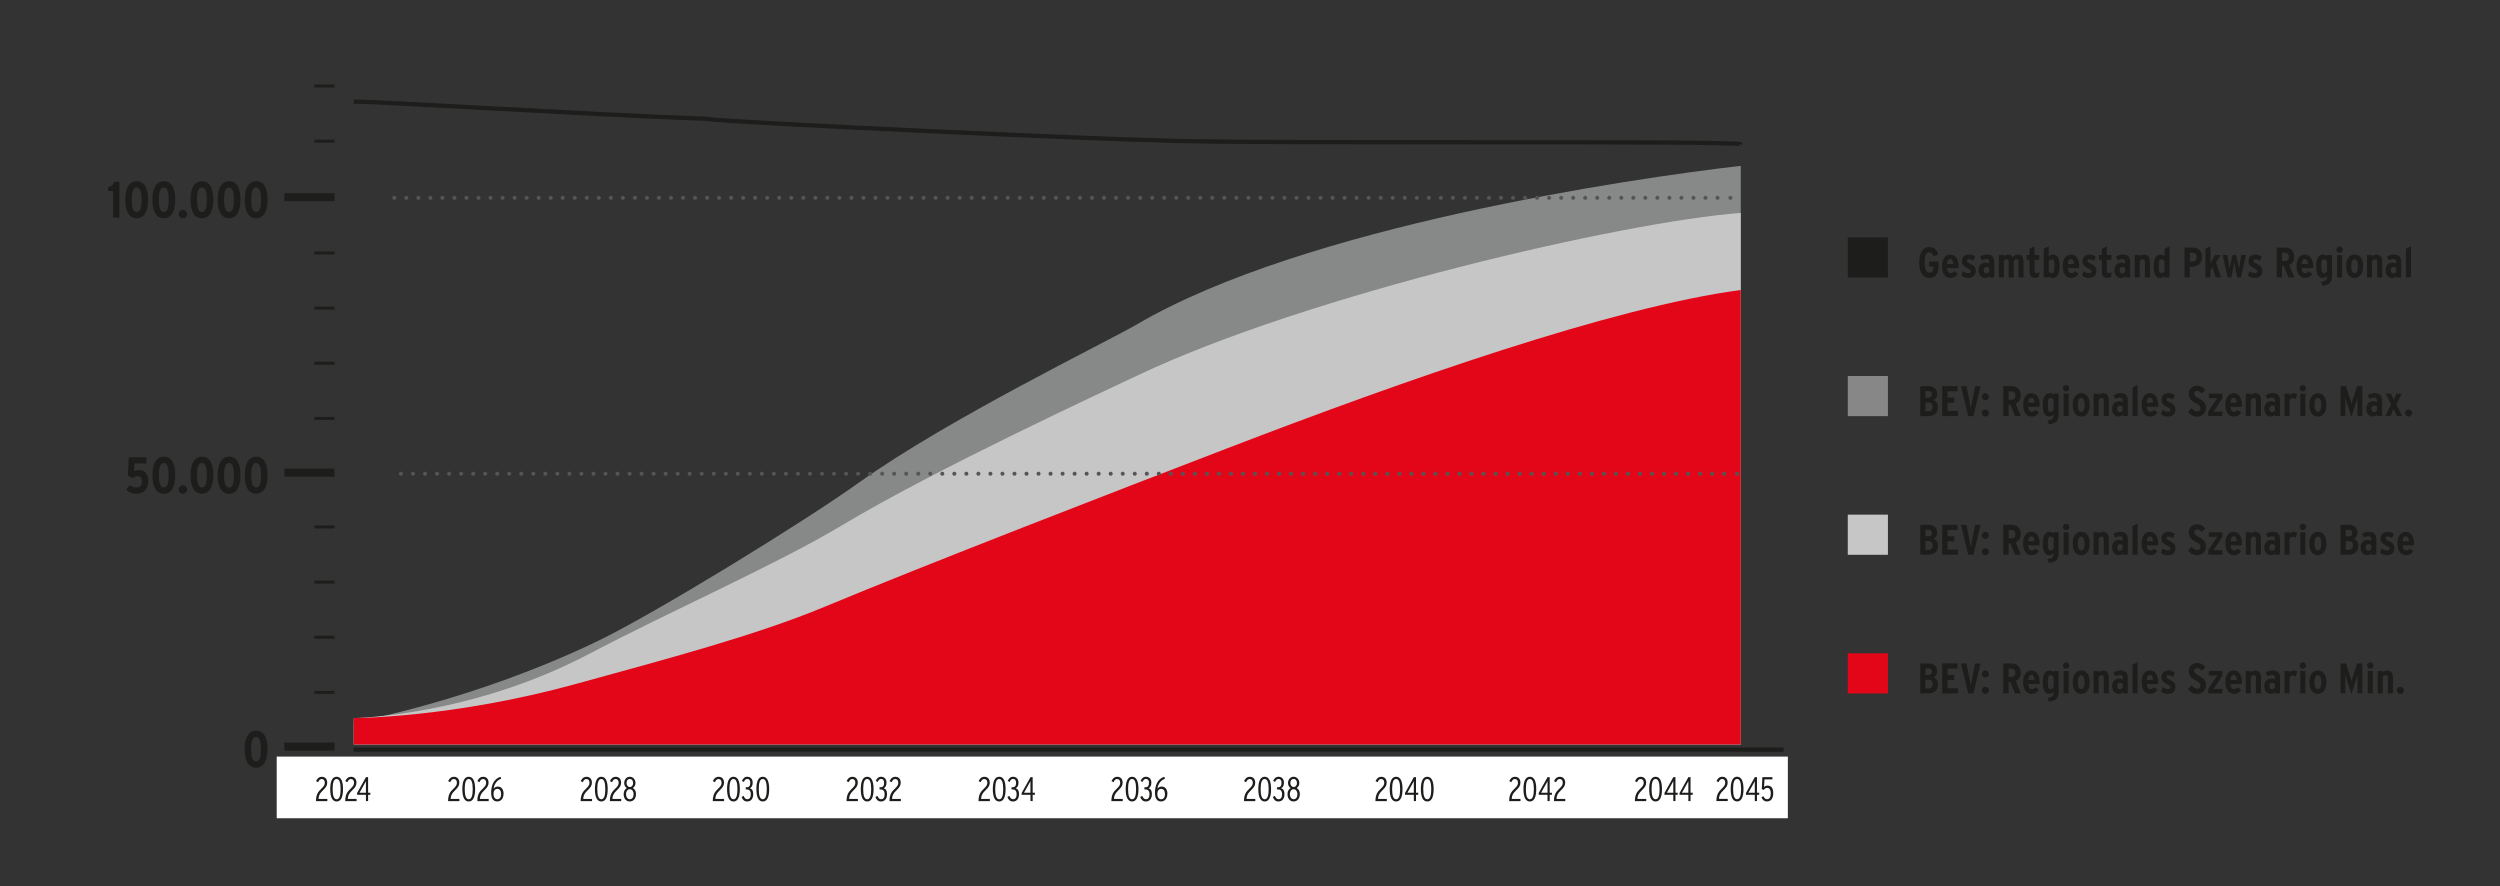 <?xml version="1.0" encoding="UTF-8"?>
<svg xmlns="http://www.w3.org/2000/svg" xmlns:xlink="http://www.w3.org/1999/xlink" id="Ebene_1" data-name="Ebene 1" width="584" height="207" version="1.1" viewBox="0 0 584 207">
  <rect x="0" y="0" width="584" height="207" fill="#333333" stroke="none"/>
  <defs>
    <clipPath id="clippath">
      <rect x="2.81" y="5.73" width="580.84" height="197" fill="none" stroke-width="0"></rect>
    </clipPath>
    <clipPath id="clippath-2">
      <rect x="2.81" y="5.73" width="580.84" height="197" fill="none" stroke-width="0"></rect>
    </clipPath>
  </defs>
  <g clip-path="url(#clippath)">
    <path d="M200.64,112.74c-13.04,9.31-47.47,30.47-61,37-29,14-57,19-57,19v5.16h324V38.74c-26,3-102,14.17-141,37-7.07,4.14-44,22-65,37" fill="#878888" stroke-width="0"></path>
    <path d="M196.64,122.74c-15,9-40,20-59,30-27.77,14.62-55,15-55,15v6.16h324V49.74c-27,2-101,19-141,38-7.4,3.51-46.87,21.72-69,35" fill="#c6c6c6" stroke-width="0"></path>
    <path d="M192.64,141.74c-16.15,6.73-37.3,12.29-58,18-29,8-52,8-52,8v6.16h324v-106.16c-30,4-78.68,21.11-120,37-26,10-70,27-94,37" fill="#e30619" stroke-width="0"></path>
  </g>
  <line x1="73.43" y1="161.74" x2="78.14" y2="161.74" fill="none" stroke="#1d1d1b" stroke-width=".7"></line>
  <line x1="96.48" y1="110.66" x2="404.37" y2="110.66" fill="none" stroke="#565555" stroke-dasharray="0 0 0 2.81" stroke-linecap="round" stroke-linejoin="round" stroke-width=".94"></line>
  <path d="M405.77,110.66h0M93.66,110.66h0" fill="none" stroke="#565555" stroke-linecap="round" stroke-linejoin="round" stroke-width=".94"></path>
  <line x1="94.92" y1="46.21" x2="402.81" y2="46.21" fill="none" stroke="#565555" stroke-dasharray="0 0 0 2.81" stroke-linecap="round" stroke-linejoin="round" stroke-width=".94"></line>
  <path d="M404.22,46.21h0M92.11,46.21h0" fill="none" stroke="#565555" stroke-linecap="round" stroke-linejoin="round" stroke-width=".94"></path>
  <rect x="431.64" y="55.44" width="9.38" height="9.38" fill="#1d1d1b" stroke-width="0"></rect>
  <g>
    <path d="M452.86,62.29c0,1.68-.76,2.64-2.22,2.64-1.63,0-2.32-1.59-2.32-3.6s.71-3.62,2.34-3.62c1.06,0,1.83.56,2.13,1.77l-1.17.38c-.18-.66-.5-.9-.98-.9-.75,0-1.04.86-1.04,2.35s.31,2.37,1.06,2.37.99-.38.99-1.42h-1v-1.17h2.21v1.2Z" fill="#1d1d1b" stroke-width="0"></path>
    <path d="M457.51,62.2c0,.14,0,.3-.02.44h-2.65c.05.81.38,1.17.84,1.17.42,0,.59-.15.82-.46l.84.63c-.39.64-.99.95-1.68.95-1.3,0-2.01-1.11-2.01-2.73,0-1.76.8-2.74,1.94-2.74,1.32,0,1.92,1.3,1.92,2.74ZM456.33,61.67c-.06-.64-.24-1.15-.75-1.15-.44,0-.68.38-.74,1.15h1.49Z" fill="#1d1d1b" stroke-width="0"></path>
    <path d="M461.54,63.28c0,1.08-.72,1.65-1.72,1.65-.65,0-1.17-.18-1.66-.57l.42-1.01c.44.31.84.46,1.26.46.37,0,.55-.17.55-.43,0-.29-.21-.43-.95-.79-.76-.37-1.14-.81-1.14-1.62,0-.94.68-1.51,1.62-1.51.55,0,1.01.16,1.48.48l-.41.96c-.45-.24-.72-.32-1.1-.32-.27,0-.44.15-.44.36,0,.23.16.38.88.72.77.37,1.21.8,1.21,1.62Z" fill="#1d1d1b" stroke-width="0"></path>
    <path d="M465.87,64.82h-1.18v-.36c-.24.3-.6.47-.94.47-.92,0-1.55-.7-1.55-1.83,0-1.07.68-1.75,1.61-1.75.46,0,.65.07.88.21v-.4c0-.37-.16-.65-.63-.65-.44,0-.73.1-1.06.32l-.48-.86c.48-.33.98-.51,1.62-.51,1.22,0,1.73.6,1.73,1.75v3.61ZM464.69,63.44v-.84c-.19-.16-.36-.25-.72-.25-.33,0-.57.29-.57.73,0,.51.21.8.6.8.28,0,.54-.19.69-.44Z" fill="#1d1d1b" stroke-width="0"></path>
    <path d="M472.7,64.82h-1.18v-3.4c0-.65-.07-.86-.46-.86-.25,0-.52.23-.66.44v3.82h-1.18v-3.4c0-.65-.07-.86-.46-.86-.25,0-.52.23-.66.44v3.82h-1.18v-5.25h1.18v.36c.26-.28.6-.47.94-.47.64,0,.96.23,1.15.58.29-.31.64-.58,1.15-.58,1.12,0,1.36.69,1.36,1.92v3.44Z" fill="#1d1d1b" stroke-width="0"></path>
    <path d="M476.41,63.56l-.14,1.14c-.26.14-.55.23-.9.23-.85,0-1.27-.46-1.27-1.61v-2.63h-.65v-1.12h.65v-1.45l1.18-.59v2.04h1.06v1.12h-1.06v2.6c0,.39.15.52.43.52.23,0,.47-.08.7-.25Z" fill="#1d1d1b" stroke-width="0"></path>
    <path d="M481.12,62.19c0,1.6-.48,2.74-1.63,2.74-.35,0-.68-.16-.91-.4v.29h-1.18v-6.7l1.18-.59v2.4c.26-.28.63-.47,1.01-.47.98,0,1.53.88,1.53,2.73ZM479.92,62.23c0-1.15-.12-1.67-.61-1.67-.29,0-.59.23-.73.44v2.38c.16.23.42.45.75.45.42,0,.59-.38.59-1.6Z" fill="#1d1d1b" stroke-width="0"></path>
    <path d="M485.7,62.2c0,.14,0,.3-.02.44h-2.65c.05.81.38,1.17.84,1.17.42,0,.59-.15.82-.46l.84.63c-.39.64-.99.95-1.68.95-1.3,0-2.01-1.11-2.01-2.73,0-1.76.8-2.74,1.94-2.74,1.32,0,1.92,1.3,1.92,2.74ZM484.52,61.67c-.06-.64-.24-1.15-.75-1.15-.44,0-.68.38-.74,1.15h1.49Z" fill="#1d1d1b" stroke-width="0"></path>
    <path d="M489.72,63.28c0,1.08-.72,1.65-1.72,1.65-.65,0-1.17-.18-1.66-.57l.42-1.01c.44.31.84.46,1.26.46.37,0,.55-.17.55-.43,0-.29-.21-.43-.95-.79-.76-.37-1.14-.81-1.14-1.62,0-.94.68-1.51,1.62-1.51.55,0,1.01.16,1.48.48l-.41.96c-.45-.24-.72-.32-1.1-.32-.27,0-.44.15-.44.36,0,.23.16.38.88.72.77.37,1.21.8,1.21,1.62Z" fill="#1d1d1b" stroke-width="0"></path>
    <path d="M493.29,63.56l-.14,1.14c-.26.14-.55.23-.9.23-.85,0-1.27-.46-1.27-1.61v-2.63h-.65v-1.12h.65v-1.45l1.18-.59v2.04h1.06v1.12h-1.06v2.6c0,.39.15.52.43.52.23,0,.47-.08.7-.25Z" fill="#1d1d1b" stroke-width="0"></path>
    <path d="M497.61,64.82h-1.18v-.36c-.24.3-.6.47-.94.47-.92,0-1.55-.7-1.55-1.83,0-1.07.68-1.75,1.61-1.75.46,0,.65.07.88.21v-.4c0-.37-.16-.65-.63-.65-.44,0-.73.1-1.06.32l-.48-.86c.48-.33.98-.51,1.62-.51,1.22,0,1.73.6,1.73,1.75v3.61ZM496.43,63.44v-.84c-.19-.16-.36-.25-.72-.25-.33,0-.57.29-.57.73,0,.51.21.8.6.8.28,0,.54-.19.69-.44Z" fill="#1d1d1b" stroke-width="0"></path>
    <path d="M502.22,64.82h-1.18v-3.4c0-.65-.08-.86-.5-.86-.26,0-.56.23-.7.44v3.82h-1.18v-5.25h1.18v.36c.26-.28.6-.47.98-.47,1.12,0,1.4.69,1.4,1.92v3.44Z" fill="#1d1d1b" stroke-width="0"></path>
    <path d="M506.81,64.82h-1.18v-.36c-.26.28-.63.47-1.01.47-.98,0-1.53-.88-1.53-2.73,0-1.6.48-2.74,1.63-2.74.35,0,.68.16.91.4v-1.74l1.18-.59v7.29ZM505.63,63.39v-2.38c-.16-.23-.42-.45-.75-.45-.42,0-.59.38-.59,1.6,0,1.15.12,1.67.61,1.67.29,0,.59-.23.73-.44Z" fill="#1d1d1b" stroke-width="0"></path>
    <path d="M514.39,60.05c0,1.51-1.09,2.26-2.28,2.26h-.56v2.51h-1.25v-7h1.86c1.33,0,2.23.76,2.23,2.23ZM513.15,60.07c0-.58-.26-1.03-.99-1.03h-.6v2.05h.62c.64,0,.97-.38.97-1.02Z" fill="#1d1d1b" stroke-width="0"></path>
    <path d="M518.84,64.82h-1.23l-.78-2.41-.47.77v1.64h-1.18v-6.7l1.18-.59v3.29c0,.29,0,.45,0,.74.12-.26.28-.55.4-.75l.73-1.24h1.3l-1.14,1.71,1.2,3.54Z" fill="#1d1d1b" stroke-width="0"></path>
    <path d="M524.65,59.57l-1.16,5.25h-.88l-.38-1.82c-.1-.47-.26-1.29-.31-1.65-.05.36-.21,1.18-.31,1.67l-.36,1.8h-.88l-1.16-5.25h1.08l.27,1.54c.09.5.22,1.34.27,1.7.06-.36.23-1.21.34-1.69l.34-1.55h.84l.34,1.55c.11.48.28,1.33.34,1.69.05-.36.18-1.2.27-1.7l.27-1.54h1.08Z" fill="#1d1d1b" stroke-width="0"></path>
    <path d="M528.48,63.28c0,1.08-.72,1.65-1.72,1.65-.65,0-1.17-.18-1.66-.57l.42-1.01c.44.31.84.46,1.26.46.37,0,.55-.17.55-.43,0-.29-.21-.43-.95-.79-.76-.37-1.14-.81-1.14-1.62,0-.94.68-1.51,1.62-1.51.55,0,1.01.16,1.48.48l-.41.96c-.45-.24-.72-.32-1.1-.32-.27,0-.44.15-.44.36,0,.23.16.38.88.72.77.37,1.21.8,1.21,1.62Z" fill="#1d1d1b" stroke-width="0"></path>
    <path d="M535.94,64.82h-1.36l-1.09-2.66h-.41v2.66h-1.25v-7h1.86c1.36,0,2.23.73,2.23,2.18,0,.98-.5,1.59-1.18,1.91l1.2,2.91ZM534.68,60.02c0-.63-.29-.98-1.04-.98h-.55v1.95h.62c.64,0,.97-.33.97-.97Z" fill="#1d1d1b" stroke-width="0"></path>
    <path d="M540.33,62.2c0,.14,0,.3-.02.44h-2.65c.05.81.38,1.17.84,1.17.42,0,.59-.15.82-.46l.84.63c-.39.64-.99.95-1.68.95-1.3,0-2.01-1.11-2.01-2.73,0-1.76.8-2.74,1.94-2.74,1.32,0,1.92,1.3,1.92,2.74ZM539.16,61.67c-.06-.64-.24-1.15-.75-1.15-.44,0-.68.38-.74,1.15h1.49Z" fill="#1d1d1b" stroke-width="0"></path>
    <path d="M544.77,64.28c0,1.57-.47,2.23-2.27,2.47l-.32-.88c1.23-.23,1.41-.46,1.41-1.41-.26.28-.63.47-1.01.47-.98,0-1.53-.88-1.53-2.73,0-1.6.48-2.74,1.63-2.74.35,0,.68.16.91.4v-.29h1.18v4.71ZM543.59,63.39v-2.38c-.16-.23-.42-.45-.75-.45-.42,0-.59.38-.59,1.6,0,1.15.12,1.67.61,1.67.29,0,.59-.23.73-.44Z" fill="#1d1d1b" stroke-width="0"></path>
    <path d="M547.27,58.31c0,.41-.34.75-.75.75s-.75-.34-.75-.75.34-.75.75-.75.75.34.75.75ZM547.11,64.82h-1.18v-5.25h1.18v5.25Z" fill="#1d1d1b" stroke-width="0"></path>
    <path d="M552.03,62.19c0,1.77-.82,2.74-1.99,2.74s-1.99-.95-1.99-2.72.82-2.75,2-2.75,1.98.96,1.98,2.73ZM550.83,62.21c0-.97-.24-1.63-.8-1.63s-.78.63-.78,1.61.23,1.62.8,1.62.78-.72.78-1.6Z" fill="#1d1d1b" stroke-width="0"></path>
    <path d="M556.49,64.82h-1.18v-3.4c0-.65-.08-.86-.5-.86-.26,0-.56.23-.7.44v3.82h-1.18v-5.25h1.18v.36c.26-.28.6-.47.98-.47,1.12,0,1.4.69,1.4,1.92v3.44Z" fill="#1d1d1b" stroke-width="0"></path>
    <path d="M560.93,64.82h-1.18v-.36c-.24.3-.6.47-.94.47-.92,0-1.55-.7-1.55-1.83,0-1.07.68-1.75,1.61-1.75.46,0,.65.07.88.21v-.4c0-.37-.16-.65-.63-.65-.44,0-.73.1-1.06.32l-.48-.86c.48-.33.98-.51,1.62-.51,1.22,0,1.73.6,1.73,1.75v3.61ZM559.75,63.44v-.84c-.19-.16-.36-.25-.72-.25-.33,0-.57.29-.57.73,0,.51.21.8.6.8.28,0,.54-.19.69-.44Z" fill="#1d1d1b" stroke-width="0"></path>
    <path d="M563.21,64.82h-1.18v-6.7l1.18-.59v7.29Z" fill="#1d1d1b" stroke-width="0"></path>
  </g>
  <path d="M402.64,176.74h15v14.4h-15v-14.4ZM374.64,176.74h28v14.4h-28v-14.4ZM343.64,176.74h31v14.4h-31v-14.4ZM312.64,176.74h31v14.4h-31v-14.4ZM281.64,176.74h31v14.4h-31v-14.4ZM250.64,176.74h31v14.4h-31v-14.4ZM219.64,176.74h31v14.4h-31v-14.4ZM188.64,176.74h31v14.4h-31v-14.4ZM157.64,176.74h31v14.4h-31v-14.4ZM126.64,176.74h31v14.4h-31v-14.4ZM95.64,176.74h31v14.4h-31v-14.4ZM64.64,176.74h31v14.4h-31v-14.4Z" fill="#fff" stroke-width="0"></path>
  <g>
    <path d="M76.46,187.14h-2.65c.02-1.5.45-2.16,1.32-2.97.56-.53.74-.87.74-1.31,0-.55-.25-.88-.72-.88-.4,0-.62.26-.84.74l-.48-.24c.26-.57.62-1.02,1.37-1.02s1.24.52,1.24,1.38c0,.66-.31,1.11-.96,1.74-.82.78-1.03,1.26-1.07,2.05h2.06v.53Z" fill="#1d1d1b" stroke-width="0"></path>
    <path d="M80.13,184.34c0,1.87-.5,2.89-1.49,2.89s-1.5-1.02-1.5-2.89.5-2.89,1.5-2.89,1.49,1.02,1.49,2.89ZM79.57,184.34c0-1.58-.31-2.37-.94-2.37s-.93.78-.93,2.37.32,2.37.94,2.37.93-.78.93-2.37Z" fill="#1d1d1b" stroke-width="0"></path>
    <path d="M83.29,187.14h-2.65c.02-1.5.45-2.16,1.32-2.97.56-.53.74-.87.74-1.31,0-.55-.25-.88-.72-.88-.4,0-.62.26-.84.74l-.48-.24c.26-.57.62-1.02,1.37-1.02s1.24.52,1.24,1.38c0,.66-.31,1.11-.96,1.74-.82.78-1.03,1.26-1.07,2.05h2.06v.53Z" fill="#1d1d1b" stroke-width="0"></path>
    <path d="M86.51,185.66h-.52v1.47h-.51v-1.47h-2.06v-.42l2.07-3.7h.5v3.65h.52v.48ZM85.48,183.11c0-.17,0-.47,0-.62-.11.22-.33.61-.5.91l-.54.97c-.17.3-.34.6-.46.81h1.5v-2.07Z" fill="#1d1d1b" stroke-width="0"></path>
  </g>
  <g>
    <path d="M107.32,187.14h-2.65c.02-1.5.45-2.16,1.32-2.97.56-.53.74-.87.74-1.31,0-.55-.25-.88-.72-.88-.4,0-.62.26-.84.74l-.48-.24c.26-.57.62-1.02,1.37-1.02s1.24.52,1.24,1.38c0,.66-.31,1.11-.96,1.74-.82.78-1.03,1.26-1.07,2.05h2.05v.53Z" fill="#1d1d1b" stroke-width="0"></path>
    <path d="M110.99,184.34c0,1.87-.5,2.89-1.49,2.89s-1.5-1.02-1.5-2.89.5-2.89,1.5-2.89,1.49,1.02,1.49,2.89ZM110.43,184.34c0-1.58-.31-2.37-.94-2.37s-.93.78-.93,2.37.32,2.37.94,2.37.93-.78.93-2.37Z" fill="#1d1d1b" stroke-width="0"></path>
    <path d="M114.15,187.14h-2.65c.02-1.5.45-2.16,1.32-2.97.56-.53.74-.87.74-1.31,0-.55-.25-.88-.72-.88-.4,0-.62.26-.84.74l-.48-.24c.26-.57.62-1.02,1.37-1.02s1.24.52,1.24,1.38c0,.66-.31,1.11-.96,1.74-.82.78-1.03,1.26-1.07,2.05h2.06v.53Z" fill="#1d1d1b" stroke-width="0"></path>
    <path d="M117.62,185.46c0,1.04-.58,1.76-1.47,1.76s-1.42-.66-1.42-2.03c0-1.74.61-3.21,2.17-3.74l.18.46c-.98.35-1.6,1.18-1.78,2.33.22-.29.54-.5,1.01-.5.82,0,1.33.68,1.33,1.71ZM117.06,185.49c0-.73-.3-1.21-.88-1.21-.61,0-.9.53-.9,1.2,0,.73.36,1.23.89,1.23.57,0,.9-.5.9-1.22Z" fill="#1d1d1b" stroke-width="0"></path>
  </g>
  <g>
    <path d="M138.29,187.14h-2.65c.02-1.5.45-2.16,1.32-2.97.56-.53.74-.87.74-1.31,0-.55-.25-.88-.72-.88-.4,0-.62.26-.84.74l-.48-.24c.26-.57.62-1.02,1.37-1.02s1.24.52,1.24,1.38c0,.66-.31,1.11-.96,1.74-.82.78-1.03,1.26-1.07,2.05h2.06v.53Z" fill="#1d1d1b" stroke-width="0"></path>
    <path d="M141.96,184.34c0,1.87-.5,2.89-1.49,2.89s-1.5-1.02-1.5-2.89.5-2.89,1.5-2.89,1.49,1.02,1.49,2.89ZM141.4,184.34c0-1.58-.31-2.37-.94-2.37s-.93.78-.93,2.37.32,2.37.94,2.37.93-.78.93-2.37Z" fill="#1d1d1b" stroke-width="0"></path>
    <path d="M145.11,187.14h-2.65c.02-1.5.45-2.16,1.32-2.97.56-.53.74-.87.74-1.31,0-.55-.25-.88-.72-.88-.4,0-.62.26-.84.74l-.48-.24c.26-.57.62-1.02,1.37-1.02s1.24.52,1.24,1.38c0,.66-.31,1.11-.96,1.74-.82.78-1.03,1.26-1.07,2.05h2.05v.53Z" fill="#1d1d1b" stroke-width="0"></path>
    <path d="M148.57,185.5c0,1.03-.59,1.72-1.46,1.72s-1.42-.7-1.42-1.71c0-.69.29-1.16.74-1.42-.35-.21-.62-.63-.62-1.18,0-.75.5-1.46,1.32-1.46s1.32.73,1.32,1.46c0,.55-.26.94-.63,1.17.46.25.75.73.75,1.42ZM148.01,185.51c0-.62-.33-1.15-.89-1.15s-.88.53-.88,1.14.31,1.2.9,1.2.87-.54.87-1.19ZM147.9,182.92c0-.47-.24-.95-.78-.95s-.76.46-.76.94c0,.5.3.94.77.94s.77-.42.77-.92Z" fill="#1d1d1b" stroke-width="0"></path>
  </g>
  <g>
    <path d="M169.15,187.14h-2.65c.02-1.5.45-2.16,1.32-2.97.56-.53.74-.87.74-1.31,0-.55-.25-.88-.72-.88-.4,0-.62.26-.84.74l-.48-.24c.26-.57.62-1.02,1.37-1.02s1.24.52,1.24,1.38c0,.66-.31,1.11-.96,1.74-.82.78-1.03,1.26-1.07,2.05h2.05v.53Z" fill="#1d1d1b" stroke-width="0"></path>
    <path d="M172.83,184.34c0,1.87-.5,2.89-1.49,2.89s-1.5-1.02-1.5-2.89.5-2.89,1.5-2.89,1.49,1.02,1.49,2.89ZM172.27,184.34c0-1.58-.31-2.37-.94-2.37s-.93.78-.93,2.37.32,2.37.94,2.37.93-.78.93-2.37Z" fill="#1d1d1b" stroke-width="0"></path>
    <path d="M175.95,185.53c0,1.05-.54,1.7-1.42,1.7-.63,0-1.05-.38-1.3-1.06l.48-.25c.21.54.48.78.86.78.58,0,.82-.49.82-1.15,0-.79-.34-1.14-.97-1.14h-.22v-.51h.26c.55,0,.81-.34.81-1.05,0-.53-.23-.89-.73-.89-.35,0-.55.22-.78.7l-.45-.23c.27-.58.6-.98,1.26-.98.77,0,1.26.56,1.26,1.37,0,.75-.26,1.11-.67,1.32.43.13.79.45.79,1.39Z" fill="#1d1d1b" stroke-width="0"></path>
    <path d="M179.68,184.34c0,1.87-.5,2.89-1.49,2.89s-1.5-1.02-1.5-2.89.5-2.89,1.5-2.89,1.49,1.02,1.49,2.89ZM179.12,184.34c0-1.58-.31-2.37-.94-2.37s-.93.78-.93,2.37.32,2.37.94,2.37.93-.78.93-2.37Z" fill="#1d1d1b" stroke-width="0"></path>
  </g>
  <g>
    <path d="M200.4,187.14h-2.65c.02-1.5.45-2.16,1.32-2.97.56-.53.74-.87.74-1.31,0-.55-.25-.88-.72-.88-.4,0-.62.26-.84.74l-.48-.24c.26-.57.62-1.02,1.37-1.02s1.24.52,1.24,1.38c0,.66-.31,1.11-.96,1.74-.82.78-1.03,1.26-1.07,2.05h2.05v.53Z" fill="#1d1d1b" stroke-width="0"></path>
    <path d="M204.07,184.34c0,1.87-.5,2.89-1.49,2.89s-1.5-1.02-1.5-2.89.5-2.89,1.5-2.89,1.49,1.02,1.49,2.89ZM203.51,184.34c0-1.58-.31-2.37-.94-2.37s-.93.78-.93,2.37.32,2.37.94,2.37.93-.78.93-2.37Z" fill="#1d1d1b" stroke-width="0"></path>
    <path d="M207.21,185.53c0,1.05-.54,1.7-1.42,1.7-.63,0-1.05-.38-1.3-1.06l.48-.25c.21.54.48.78.86.78.58,0,.82-.49.82-1.15,0-.79-.34-1.14-.97-1.14h-.22v-.51h.26c.55,0,.81-.34.81-1.05,0-.53-.23-.89-.73-.89-.35,0-.55.22-.78.7l-.45-.23c.27-.58.6-.98,1.26-.98.77,0,1.26.56,1.26,1.37,0,.75-.26,1.11-.67,1.32.43.13.79.45.79,1.39Z" fill="#1d1d1b" stroke-width="0"></path>
    <path d="M210.43,187.14h-2.65c.02-1.5.45-2.16,1.32-2.97.56-.53.74-.87.74-1.31,0-.55-.25-.88-.72-.88-.4,0-.62.26-.84.74l-.48-.24c.26-.57.62-1.02,1.37-1.02s1.24.52,1.24,1.38c0,.66-.31,1.11-.96,1.74-.82.78-1.03,1.26-1.07,2.05h2.06v.53Z" fill="#1d1d1b" stroke-width="0"></path>
  </g>
  <g>
    <path d="M231.23,187.14h-2.65c.02-1.5.45-2.16,1.32-2.97.56-.53.74-.87.74-1.31,0-.55-.25-.88-.72-.88-.4,0-.62.26-.84.74l-.48-.24c.26-.57.62-1.02,1.37-1.02s1.24.52,1.24,1.38c0,.66-.31,1.11-.96,1.74-.82.78-1.03,1.26-1.07,2.05h2.05v.53Z" fill="#1d1d1b" stroke-width="0"></path>
    <path d="M234.91,184.34c0,1.87-.5,2.89-1.49,2.89s-1.5-1.02-1.5-2.89.5-2.89,1.5-2.89,1.49,1.02,1.49,2.89ZM234.35,184.34c0-1.58-.31-2.37-.94-2.37s-.93.78-.93,2.37.32,2.37.94,2.37.93-.78.93-2.37Z" fill="#1d1d1b" stroke-width="0"></path>
    <path d="M238.04,185.53c0,1.05-.54,1.7-1.42,1.7-.63,0-1.05-.38-1.3-1.06l.48-.25c.21.54.48.78.86.78.58,0,.82-.49.82-1.15,0-.79-.34-1.14-.97-1.14h-.22v-.51h.26c.55,0,.81-.34.81-1.05,0-.53-.23-.89-.73-.89-.35,0-.55.22-.78.7l-.45-.23c.27-.58.6-.98,1.26-.98.77,0,1.26.56,1.26,1.37,0,.75-.26,1.11-.67,1.32.43.13.79.45.79,1.39Z" fill="#1d1d1b" stroke-width="0"></path>
    <path d="M241.75,185.66h-.52v1.47h-.51v-1.47h-2.06v-.42l2.07-3.7h.5v3.65h.52v.48ZM240.71,183.11c0-.17,0-.47,0-.62-.11.22-.33.61-.5.91l-.54.97c-.17.3-.34.6-.46.81h1.5v-2.07Z" fill="#1d1d1b" stroke-width="0"></path>
  </g>
  <g>
    <path d="M262.27,187.14h-2.65c.02-1.5.45-2.16,1.32-2.97.56-.53.74-.87.74-1.31,0-.55-.25-.88-.72-.88-.4,0-.62.26-.84.74l-.48-.24c.26-.57.62-1.02,1.37-1.02s1.24.52,1.24,1.38c0,.66-.31,1.11-.96,1.74-.82.78-1.03,1.26-1.07,2.05h2.05v.53Z" fill="#1d1d1b" stroke-width="0"></path>
    <path d="M265.95,184.34c0,1.87-.5,2.89-1.49,2.89s-1.5-1.02-1.5-2.89.5-2.89,1.5-2.89,1.49,1.02,1.49,2.89ZM265.39,184.34c0-1.58-.31-2.37-.94-2.37s-.93.78-.93,2.37.32,2.37.94,2.37.93-.78.93-2.37Z" fill="#1d1d1b" stroke-width="0"></path>
    <path d="M269.08,185.53c0,1.05-.54,1.7-1.42,1.7-.63,0-1.05-.38-1.3-1.06l.48-.25c.21.54.48.78.86.78.58,0,.82-.49.82-1.15,0-.79-.34-1.14-.97-1.14h-.22v-.51h.26c.55,0,.81-.34.81-1.05,0-.53-.23-.89-.73-.89-.35,0-.55.22-.78.7l-.45-.23c.27-.58.6-.98,1.26-.98.77,0,1.26.56,1.26,1.37,0,.75-.26,1.11-.67,1.32.43.13.79.45.79,1.39Z" fill="#1d1d1b" stroke-width="0"></path>
    <path d="M272.69,185.46c0,1.04-.58,1.76-1.47,1.76s-1.42-.66-1.42-2.03c0-1.74.61-3.21,2.17-3.74l.18.46c-.98.35-1.6,1.18-1.78,2.33.22-.29.54-.5,1.01-.5.82,0,1.33.68,1.33,1.71ZM272.13,185.49c0-.73-.3-1.21-.88-1.21-.61,0-.9.53-.9,1.2,0,.73.36,1.23.89,1.23.57,0,.9-.5.9-1.22Z" fill="#1d1d1b" stroke-width="0"></path>
  </g>
  <g>
    <path d="M293.24,187.14h-2.65c.02-1.5.45-2.16,1.32-2.97.56-.53.74-.87.74-1.31,0-.55-.25-.88-.72-.88-.4,0-.62.26-.84.74l-.48-.24c.26-.57.62-1.02,1.37-1.02s1.24.52,1.24,1.38c0,.66-.31,1.11-.96,1.74-.82.78-1.03,1.26-1.07,2.05h2.05v.53Z" fill="#1d1d1b" stroke-width="0"></path>
    <path d="M296.92,184.34c0,1.87-.5,2.89-1.49,2.89s-1.49-1.02-1.49-2.89.5-2.89,1.49-2.89,1.49,1.02,1.49,2.89ZM296.36,184.34c0-1.58-.31-2.37-.94-2.37s-.93.78-.93,2.37.32,2.37.94,2.37.93-.78.93-2.37Z" fill="#1d1d1b" stroke-width="0"></path>
    <path d="M300.05,185.53c0,1.05-.54,1.7-1.42,1.7-.63,0-1.05-.38-1.3-1.06l.48-.25c.21.54.48.78.86.78.58,0,.82-.49.82-1.15,0-.79-.34-1.14-.97-1.14h-.22v-.51h.26c.55,0,.81-.34.81-1.05,0-.53-.23-.89-.73-.89-.35,0-.55.22-.78.7l-.45-.23c.27-.58.6-.98,1.26-.98.77,0,1.26.56,1.26,1.37,0,.75-.26,1.11-.67,1.32.43.13.79.45.79,1.39Z" fill="#1d1d1b" stroke-width="0"></path>
    <path d="M303.64,185.5c0,1.03-.59,1.72-1.46,1.72s-1.42-.7-1.42-1.71c0-.69.29-1.16.74-1.42-.35-.21-.62-.63-.62-1.18,0-.75.5-1.46,1.32-1.46s1.32.73,1.32,1.46c0,.55-.26.94-.63,1.17.46.25.75.73.75,1.42ZM303.08,185.51c0-.62-.33-1.15-.89-1.15s-.88.53-.88,1.14.31,1.2.9,1.2.87-.54.87-1.19ZM302.97,182.92c0-.47-.24-.95-.78-.95s-.76.46-.76.94c0,.5.3.94.77.94s.77-.42.77-.92Z" fill="#1d1d1b" stroke-width="0"></path>
  </g>
  <g>
    <path d="M323.96,187.14h-2.66c.02-1.5.45-2.16,1.32-2.97.56-.53.74-.87.74-1.31,0-.55-.25-.88-.72-.88-.4,0-.62.26-.84.74l-.48-.24c.26-.57.62-1.02,1.37-1.02s1.24.52,1.24,1.38c0,.66-.31,1.11-.96,1.74-.82.78-1.03,1.26-1.07,2.05h2.06v.53Z" fill="#1d1d1b" stroke-width="0"></path>
    <path d="M327.63,184.34c0,1.87-.5,2.89-1.49,2.89s-1.5-1.02-1.5-2.89.5-2.89,1.5-2.89,1.49,1.02,1.49,2.89ZM327.07,184.34c0-1.58-.31-2.37-.94-2.37s-.93.78-.93,2.37.32,2.37.94,2.37.93-.78.93-2.37Z" fill="#1d1d1b" stroke-width="0"></path>
    <path d="M331.3,185.66h-.52v1.47h-.51v-1.47h-2.06v-.42l2.07-3.7h.5v3.65h.52v.48ZM330.27,183.11c0-.17,0-.47,0-.62-.11.22-.33.61-.5.91l-.54.97c-.17.3-.34.6-.46.81h1.5v-2.07Z" fill="#1d1d1b" stroke-width="0"></path>
    <path d="M334.9,184.34c0,1.87-.5,2.89-1.49,2.89s-1.5-1.02-1.5-2.89.5-2.89,1.5-2.89,1.49,1.02,1.49,2.89ZM334.34,184.34c0-1.58-.31-2.37-.94-2.37s-.93.78-.93,2.37.32,2.37.94,2.37.93-.78.93-2.37Z" fill="#1d1d1b" stroke-width="0"></path>
  </g>
  <g>
    <path d="M355.19,187.14h-2.65c.02-1.5.45-2.16,1.32-2.97.56-.53.74-.87.74-1.31,0-.55-.25-.88-.72-.88-.4,0-.62.26-.84.74l-.48-.24c.26-.57.62-1.02,1.37-1.02s1.24.52,1.24,1.38c0,.66-.31,1.11-.96,1.74-.82.78-1.03,1.26-1.07,2.05h2.05v.53Z" fill="#1d1d1b" stroke-width="0"></path>
    <path d="M358.87,184.34c0,1.87-.5,2.89-1.49,2.89s-1.5-1.02-1.5-2.89.5-2.89,1.5-2.89,1.49,1.02,1.49,2.89ZM358.31,184.34c0-1.58-.31-2.37-.94-2.37s-.93.78-.93,2.37.32,2.37.94,2.37.93-.78.93-2.37Z" fill="#1d1d1b" stroke-width="0"></path>
    <path d="M362.53,185.66h-.52v1.47h-.51v-1.47h-2.06v-.42l2.07-3.7h.5v3.65h.52v.48ZM361.5,183.11c0-.17,0-.47,0-.62-.11.22-.33.61-.5.91l-.54.97c-.17.3-.34.6-.46.81h1.5v-2.07Z" fill="#1d1d1b" stroke-width="0"></path>
    <path d="M365.65,187.14h-2.65c.02-1.5.45-2.16,1.32-2.97.56-.53.74-.87.74-1.31,0-.55-.25-.88-.72-.88-.4,0-.62.26-.84.74l-.48-.24c.26-.57.62-1.02,1.37-1.02s1.24.52,1.24,1.38c0,.66-.31,1.11-.96,1.74-.82.78-1.03,1.26-1.07,2.05h2.05v.53Z" fill="#1d1d1b" stroke-width="0"></path>
  </g>
  <g>
    <path d="M384.56,187.14h-2.65c.02-1.5.45-2.16,1.32-2.97.56-.53.74-.87.74-1.31,0-.55-.25-.88-.72-.88-.4,0-.62.26-.84.74l-.48-.24c.26-.57.62-1.02,1.37-1.02s1.24.52,1.24,1.38c0,.66-.31,1.11-.96,1.74-.82.78-1.03,1.26-1.07,2.05h2.05v.53Z" fill="#1d1d1b" stroke-width="0"></path>
    <path d="M388.24,184.34c0,1.87-.5,2.89-1.49,2.89s-1.5-1.02-1.5-2.89.5-2.89,1.5-2.89,1.49,1.02,1.49,2.89ZM387.68,184.34c0-1.58-.31-2.37-.94-2.37s-.93.78-.93,2.37.32,2.37.94,2.37.93-.78.93-2.37Z" fill="#1d1d1b" stroke-width="0"></path>
    <path d="M391.91,185.66h-.52v1.47h-.51v-1.47h-2.06v-.42l2.07-3.7h.5v3.65h.52v.48ZM390.88,183.11c0-.17,0-.47,0-.62-.11.22-.33.61-.5.91l-.54.97c-.17.3-.34.6-.46.81h1.5v-2.07Z" fill="#1d1d1b" stroke-width="0"></path>
    <path d="M395.43,185.66h-.52v1.47h-.51v-1.47h-2.06v-.42l2.07-3.7h.5v3.65h.52v.48ZM394.4,183.11c0-.17,0-.47,0-.62-.11.22-.33.61-.5.91l-.54.97c-.17.3-.34.6-.46.81h1.5v-2.07Z" fill="#1d1d1b" stroke-width="0"></path>
  </g>
  <line x1="66.43" y1="46.06" x2="78.14" y2="46.06" fill="none" stroke="#1d1d1b" stroke-width="1.88"></line>
  <g>
    <path d="M27.9,50.86h-1.5v-6.25h-1.14v-.94c.83-.08,1.19-.59,1.36-1.21h1.28v8.4Z" fill="#1d1d1b" stroke-width="0"></path>
    <path d="M34.59,46.65c0,2.42-.73,4.34-2.67,4.34s-2.66-1.91-2.66-4.32.73-4.34,2.69-4.34,2.65,1.91,2.65,4.32ZM33.07,46.67c0-1.9-.35-2.88-1.15-2.88s-1.14.96-1.14,2.85.35,2.88,1.16,2.88,1.13-.96,1.13-2.85Z" fill="#1d1d1b" stroke-width="0"></path>
    <path d="M40.93,46.65c0,2.42-.73,4.34-2.67,4.34s-2.66-1.91-2.66-4.32.73-4.34,2.69-4.34,2.65,1.91,2.65,4.32ZM39.4,46.67c0-1.9-.35-2.88-1.15-2.88s-1.14.96-1.14,2.85.35,2.88,1.16,2.88,1.13-.96,1.13-2.85Z" fill="#1d1d1b" stroke-width="0"></path>
    <path d="M43.72,50c0,.54-.46,1-1,1s-1-.46-1-1,.46-1,1-1,1,.46,1,1Z" fill="#1d1d1b" stroke-width="0"></path>
    <path d="M49.83,46.65c0,2.42-.73,4.34-2.67,4.34s-2.66-1.91-2.66-4.32.73-4.34,2.69-4.34,2.65,1.91,2.65,4.32ZM48.31,46.67c0-1.9-.35-2.88-1.15-2.88s-1.14.96-1.14,2.85.35,2.88,1.16,2.88,1.13-.96,1.13-2.85Z" fill="#1d1d1b" stroke-width="0"></path>
    <path d="M56.17,46.65c0,2.42-.73,4.34-2.67,4.34s-2.66-1.91-2.66-4.32.73-4.34,2.69-4.34,2.65,1.91,2.65,4.32ZM54.64,46.67c0-1.9-.35-2.88-1.15-2.88s-1.14.96-1.14,2.85.35,2.88,1.16,2.88,1.13-.96,1.13-2.85Z" fill="#1d1d1b" stroke-width="0"></path>
    <path d="M62.5,46.65c0,2.42-.73,4.34-2.67,4.34s-2.66-1.91-2.66-4.32.73-4.34,2.69-4.34,2.65,1.91,2.65,4.32ZM60.98,46.67c0-1.9-.35-2.88-1.15-2.88s-1.14.96-1.14,2.85.35,2.88,1.16,2.88,1.13-.96,1.13-2.85Z" fill="#1d1d1b" stroke-width="0"></path>
  </g>
  <line x1="66.43" y1="110.41" x2="78.14" y2="110.41" fill="none" stroke="#1d1d1b" stroke-width="1.88"></line>
  <g>
    <path d="M34.63,112.38c0,1.88-1.04,2.96-2.84,2.96-.85,0-1.72-.35-2.31-.91l.84-1.14c.58.43.97.58,1.55.58.86,0,1.26-.55,1.26-1.4s-.37-1.25-.98-1.25c-.4,0-.74.17-1.06.47l-1.22-.58.2-4.29h4.14v1.45h-2.81l-.11,1.83c.3-.19.64-.31,1.19-.31,1.22,0,2.16.85,2.16,2.59Z" fill="#1d1d1b" stroke-width="0"></path>
    <path d="M40.93,111c0,2.42-.73,4.34-2.67,4.34s-2.66-1.91-2.66-4.32.73-4.34,2.69-4.34,2.65,1.91,2.65,4.32ZM39.4,111.03c0-1.9-.35-2.88-1.15-2.88s-1.14.96-1.14,2.85.35,2.88,1.16,2.88,1.13-.96,1.13-2.85Z" fill="#1d1d1b" stroke-width="0"></path>
    <path d="M43.72,114.35c0,.54-.46,1-1,1s-1-.46-1-1,.46-1,1-1,1,.46,1,1Z" fill="#1d1d1b" stroke-width="0"></path>
    <path d="M49.83,111c0,2.42-.73,4.34-2.67,4.34s-2.66-1.91-2.66-4.32.73-4.34,2.69-4.34,2.65,1.91,2.65,4.32ZM48.31,111.03c0-1.9-.35-2.88-1.15-2.88s-1.14.96-1.14,2.85.35,2.88,1.16,2.88,1.13-.96,1.13-2.85Z" fill="#1d1d1b" stroke-width="0"></path>
    <path d="M56.17,111c0,2.42-.73,4.34-2.67,4.34s-2.66-1.91-2.66-4.32.73-4.34,2.69-4.34,2.65,1.91,2.65,4.32ZM54.64,111.03c0-1.9-.35-2.88-1.15-2.88s-1.14.96-1.14,2.85.35,2.88,1.16,2.88,1.13-.96,1.13-2.85Z" fill="#1d1d1b" stroke-width="0"></path>
    <path d="M62.5,111c0,2.42-.73,4.34-2.67,4.34s-2.66-1.91-2.66-4.32.73-4.34,2.69-4.34,2.65,1.91,2.65,4.32ZM60.98,111.03c0-1.9-.35-2.88-1.15-2.88s-1.14.96-1.14,2.85.35,2.88,1.16,2.88,1.13-.96,1.13-2.85Z" fill="#1d1d1b" stroke-width="0"></path>
  </g>
  <line x1="66.43" y1="174.41" x2="78.14" y2="174.41" fill="none" stroke="#1d1d1b" stroke-width="1.88"></line>
  <path d="M62.48,175c0,2.42-.73,4.34-2.67,4.34s-2.66-1.91-2.66-4.32.73-4.34,2.69-4.34,2.65,1.91,2.65,4.32ZM60.95,175.03c0-1.9-.35-2.88-1.15-2.88s-1.14.96-1.14,2.85.35,2.88,1.16,2.88,1.13-.96,1.13-2.85Z" fill="#1d1d1b" stroke-width="0"></path>
  <line x1="73.43" y1="148.85" x2="78.14" y2="148.85" fill="none" stroke="#1d1d1b" stroke-width=".7"></line>
  <line x1="73.43" y1="135.97" x2="78.14" y2="135.97" fill="none" stroke="#1d1d1b" stroke-width=".7"></line>
  <line x1="73.43" y1="123.09" x2="78.14" y2="123.09" fill="none" stroke="#1d1d1b" stroke-width=".7"></line>
  <line x1="73.43" y1="97.74" x2="78.14" y2="97.74" fill="none" stroke="#1d1d1b" stroke-width=".7"></line>
  <line x1="73.43" y1="84.85" x2="78.14" y2="84.85" fill="none" stroke="#1d1d1b" stroke-width=".7"></line>
  <line x1="73.43" y1="71.97" x2="78.14" y2="71.97" fill="none" stroke="#1d1d1b" stroke-width=".7"></line>
  <line x1="73.43" y1="59.09" x2="78.14" y2="59.09" fill="none" stroke="#1d1d1b" stroke-width=".7"></line>
  <line x1="73.43" y1="32.97" x2="78.14" y2="32.97" fill="none" stroke="#1d1d1b" stroke-width=".7"></line>
  <line x1="73.43" y1="20.09" x2="78.14" y2="20.09" fill="none" stroke="#1d1d1b" stroke-width=".7"></line>
  <line x1="82.64" y1="175.11" x2="416.64" y2="175.11" fill="none" stroke="#1d1d1b"></line>
  <g clip-path="url(#clippath-2)">
    <path d="M82.64,23.74c7,0,54,3,82,4,7,1,97,5,105,5,18,1,137.1-.03,137,1" fill="none" stroke="#1d1d1b"></path>
  </g>
  <rect x="431.64" y="87.83" width="9.38" height="9.38" fill="#878787" stroke-width="0"></rect>
  <g>
    <path d="M452.71,95.04c0,1.44-.82,2.17-2.32,2.17h-1.82v-7h1.89c1.28,0,2.08.71,2.08,1.87,0,.59-.3,1.13-.86,1.37.56.22,1.03.73,1.03,1.59ZM451.3,92.13c0-.48-.22-.77-.83-.77h-.68v1.53h.71c.61,0,.8-.36.8-.76ZM451.47,95.07c0-.73-.32-1.06-1.05-1.06h-.63v2.05h.67c.71,0,1.01-.41,1.01-.99Z" fill="#1d1d1b" stroke-width="0"></path>
    <path d="M457.38,97.2h-3.68v-7h3.59v1.2h-2.34v1.48h1.57v1.18h-1.57v1.94h2.43v1.2Z" fill="#1d1d1b" stroke-width="0"></path>
    <path d="M462.66,90.21l-1.67,7h-1.22l-1.69-7h1.29l.68,3.38c.1.52.29,1.47.33,1.78.04-.31.23-1.28.33-1.78l.67-3.38h1.28Z" fill="#1d1d1b" stroke-width="0"></path>
    <path d="M464.61,92.68c0,.45-.38.83-.83.83s-.83-.38-.83-.83.38-.83.83-.83.83.38.83.83ZM464.61,96.48c0,.45-.38.83-.83.83s-.83-.38-.83-.83.38-.83.83-.83.83.38.83.83Z" fill="#1d1d1b" stroke-width="0"></path>
    <path d="M472.07,97.2h-1.36l-1.09-2.66h-.41v2.66h-1.25v-7h1.86c1.36,0,2.23.73,2.23,2.18,0,.98-.5,1.59-1.18,1.91l1.2,2.91ZM470.8,92.41c0-.63-.29-.98-1.04-.98h-.55v1.95h.62c.64,0,.97-.33.97-.97Z" fill="#1d1d1b" stroke-width="0"></path>
    <path d="M476.46,94.59c0,.14,0,.3-.02.44h-2.65c.05.81.38,1.17.84,1.17.42,0,.59-.15.82-.46l.84.63c-.39.64-.99.95-1.68.95-1.3,0-2.01-1.11-2.01-2.73,0-1.76.8-2.74,1.94-2.74,1.32,0,1.92,1.3,1.92,2.74ZM475.28,94.06c-.06-.64-.24-1.15-.75-1.15-.44,0-.68.38-.74,1.15h1.49Z" fill="#1d1d1b" stroke-width="0"></path>
    <path d="M480.9,96.66c0,1.57-.47,2.23-2.27,2.47l-.32-.88c1.23-.23,1.41-.46,1.41-1.41-.26.28-.63.47-1.01.47-.98,0-1.53-.88-1.53-2.73,0-1.6.48-2.74,1.63-2.74.35,0,.68.16.91.4v-.29h1.18v4.71ZM479.72,95.77v-2.38c-.16-.23-.42-.45-.75-.45-.42,0-.59.38-.59,1.6,0,1.15.12,1.67.61,1.67.29,0,.59-.23.73-.44Z" fill="#1d1d1b" stroke-width="0"></path>
    <path d="M483.39,90.7c0,.41-.34.75-.75.75s-.75-.34-.75-.75.34-.75.75-.75.75.34.75.75ZM483.23,97.2h-1.18v-5.25h1.18v5.25Z" fill="#1d1d1b" stroke-width="0"></path>
    <path d="M488.16,94.58c0,1.77-.82,2.74-1.99,2.74s-1.99-.95-1.99-2.72.82-2.75,2-2.75,1.98.96,1.98,2.73ZM486.96,94.6c0-.97-.24-1.63-.8-1.63s-.78.63-.78,1.61.23,1.62.8,1.62.78-.72.78-1.6Z" fill="#1d1d1b" stroke-width="0"></path>
    <path d="M492.62,97.2h-1.18v-3.4c0-.65-.08-.86-.5-.86-.26,0-.56.23-.7.44v3.82h-1.18v-5.25h1.18v.36c.26-.28.6-.47.98-.47,1.12,0,1.4.69,1.4,1.92v3.44Z" fill="#1d1d1b" stroke-width="0"></path>
    <path d="M497.06,97.2h-1.18v-.36c-.24.3-.6.47-.94.47-.92,0-1.55-.7-1.55-1.83,0-1.07.68-1.75,1.61-1.75.46,0,.65.07.88.21v-.4c0-.37-.16-.65-.63-.65-.44,0-.73.1-1.06.32l-.48-.86c.48-.33.98-.51,1.62-.51,1.22,0,1.73.6,1.73,1.75v3.61ZM495.88,95.83v-.84c-.19-.16-.36-.25-.72-.25-.33,0-.57.29-.57.73,0,.51.21.8.6.8.28,0,.54-.19.69-.44Z" fill="#1d1d1b" stroke-width="0"></path>
    <path d="M499.34,97.2h-1.18v-6.7l1.18-.59v7.29Z" fill="#1d1d1b" stroke-width="0"></path>
    <path d="M504.15,94.59c0,.14,0,.3-.02.44h-2.65c.05.81.38,1.17.84,1.17.42,0,.59-.15.82-.46l.84.63c-.39.64-.99.95-1.68.95-1.3,0-2.01-1.11-2.01-2.73,0-1.76.8-2.74,1.94-2.74,1.32,0,1.92,1.3,1.92,2.74ZM502.97,94.06c-.06-.64-.24-1.15-.75-1.15-.44,0-.68.38-.74,1.15h1.49Z" fill="#1d1d1b" stroke-width="0"></path>
    <path d="M508.17,95.67c0,1.08-.72,1.65-1.72,1.65-.65,0-1.17-.18-1.66-.57l.42-1.01c.44.31.84.46,1.26.46.37,0,.55-.17.55-.43,0-.29-.21-.43-.95-.79-.76-.37-1.14-.81-1.14-1.62,0-.94.68-1.51,1.62-1.51.55,0,1.01.16,1.48.48l-.41.96c-.45-.24-.72-.32-1.1-.32-.27,0-.44.15-.44.36,0,.23.16.38.88.72.77.37,1.21.8,1.21,1.62Z" fill="#1d1d1b" stroke-width="0"></path>
    <path d="M515.3,95.32c0,1.16-.8,2-2.1,2-.95,0-1.61-.5-2.09-1.1l.85-.91c.42.54.87.8,1.29.8.52,0,.78-.29.78-.76,0-.4-.25-.72-1.07-1.14-1.04-.54-1.67-1.07-1.67-2.23,0-1.05.78-1.88,1.96-1.88.87,0,1.41.35,1.91,1l-.83.83c-.41-.46-.63-.62-1.11-.62-.4,0-.66.26-.66.61,0,.42.24.68,1,1.09,1.21.65,1.74,1.13,1.74,2.31Z" fill="#1d1d1b" stroke-width="0"></path>
    <path d="M519.16,97.2h-3.32v-1.03l1.39-2.1c.27-.41.54-.8.75-1.08-.31.01-.68.02-1.11.02h-.88v-1.06h3.17v1.03l-1.36,2.1c-.27.42-.54.79-.76,1.08.32-.01.69-.02,1.12-.02h1v1.06Z" fill="#1d1d1b" stroke-width="0"></path>
    <path d="M523.71,94.59c0,.14,0,.3-.02.44h-2.65c.05.81.38,1.17.84,1.17.42,0,.59-.15.82-.46l.84.63c-.39.64-.99.95-1.68.95-1.3,0-2.01-1.11-2.01-2.73,0-1.76.8-2.74,1.94-2.74,1.32,0,1.92,1.3,1.92,2.74ZM522.53,94.06c-.06-.64-.24-1.15-.75-1.15-.44,0-.68.38-.74,1.15h1.49Z" fill="#1d1d1b" stroke-width="0"></path>
    <path d="M528.17,97.2h-1.18v-3.4c0-.65-.08-.86-.5-.86-.26,0-.56.23-.7.44v3.82h-1.18v-5.25h1.18v.36c.26-.28.6-.47.98-.47,1.12,0,1.4.69,1.4,1.92v3.44Z" fill="#1d1d1b" stroke-width="0"></path>
    <path d="M532.61,97.2h-1.18v-.36c-.24.3-.6.47-.94.47-.92,0-1.55-.7-1.55-1.83,0-1.07.68-1.75,1.61-1.75.46,0,.65.07.88.21v-.4c0-.37-.16-.65-.63-.65-.44,0-.73.1-1.06.32l-.48-.86c.48-.33.98-.51,1.62-.51,1.22,0,1.73.6,1.73,1.75v3.61ZM531.43,95.83v-.84c-.19-.16-.36-.25-.72-.25-.33,0-.57.29-.57.73,0,.51.21.8.6.8.28,0,.54-.19.69-.44Z" fill="#1d1d1b" stroke-width="0"></path>
    <path d="M536.62,92.12l-.34,1.15c-.2-.16-.41-.26-.69-.26-.31,0-.56.16-.76.45v3.75h-1.18v-5.25h1.18v.36c.2-.23.57-.47.96-.47.35,0,.58.09.83.27Z" fill="#1d1d1b" stroke-width="0"></path>
    <path d="M538.69,90.7c0,.41-.34.75-.75.75s-.75-.34-.75-.75.34-.75.75-.75.75.34.75.75ZM538.53,97.2h-1.18v-5.25h1.18v5.25Z" fill="#1d1d1b" stroke-width="0"></path>
    <path d="M543.45,94.58c0,1.77-.82,2.74-1.99,2.74s-1.99-.95-1.99-2.72.82-2.75,2-2.75,1.98.96,1.98,2.73ZM542.25,94.6c0-.97-.24-1.63-.8-1.63s-.78.63-.78,1.61.23,1.62.8,1.62.78-.72.78-1.6Z" fill="#1d1d1b" stroke-width="0"></path>
    <path d="M551.85,97.2h-1.14v-2.26c0-.83.01-1.6.02-2.12-.14.5-.37,1.28-.63,2.08l-.81,2.48-.81-2.48c-.26-.79-.49-1.58-.63-2.08.01.52.02,1.29.02,2.12v2.26h-1.12v-7h1.26l.83,2.59c.21.65.41,1.25.47,1.58.07-.35.27-.96.47-1.58l.83-2.59h1.24v7Z" fill="#1d1d1b" stroke-width="0"></path>
    <path d="M556.44,97.2h-1.18v-.36c-.24.3-.6.47-.94.47-.92,0-1.55-.7-1.55-1.83,0-1.07.68-1.75,1.61-1.75.46,0,.65.07.88.21v-.4c0-.37-.16-.65-.63-.65-.44,0-.73.1-1.06.32l-.48-.86c.48-.33.98-.51,1.62-.51,1.22,0,1.73.6,1.73,1.75v3.61ZM555.26,95.83v-.84c-.19-.16-.36-.25-.72-.25-.33,0-.57.29-.57.73,0,.51.21.8.6.8.28,0,.54-.19.69-.44Z" fill="#1d1d1b" stroke-width="0"></path>
    <path d="M561.17,97.2h-1.26l-.39-.84c-.14-.31-.25-.61-.36-.9-.11.29-.22.59-.36.9l-.39.84h-1.24l1.4-2.72-1.3-2.53h1.26l.29.64c.14.31.26.62.36.9.11-.29.22-.59.36-.9l.29-.64h1.24l-1.3,2.53,1.4,2.72Z" fill="#1d1d1b" stroke-width="0"></path>
    <path d="M563.47,96.48c0,.45-.38.83-.83.83s-.83-.38-.83-.83.38-.83.83-.83.83.38.83.83Z" fill="#1d1d1b" stroke-width="0"></path>
  </g>
  <rect x="431.64" y="120.22" width="9.38" height="9.38" fill="#c6c6c6" stroke-width="0"></rect>
  <g>
    <path d="M452.71,127.42c0,1.44-.82,2.17-2.32,2.17h-1.82v-7h1.89c1.28,0,2.08.71,2.08,1.87,0,.59-.3,1.13-.86,1.37.56.22,1.03.73,1.03,1.59ZM451.3,124.52c0-.48-.22-.77-.83-.77h-.68v1.53h.71c.61,0,.8-.36.8-.76ZM451.47,127.45c0-.73-.32-1.06-1.05-1.06h-.63v2.05h.67c.71,0,1.01-.41,1.01-.99Z" fill="#1d1d1b" stroke-width="0"></path>
    <path d="M457.38,129.59h-3.68v-7h3.59v1.2h-2.34v1.48h1.57v1.18h-1.57v1.94h2.43v1.2Z" fill="#1d1d1b" stroke-width="0"></path>
    <path d="M462.66,122.6l-1.67,7h-1.22l-1.69-7h1.29l.68,3.38c.1.52.29,1.47.33,1.78.04-.31.23-1.28.33-1.78l.67-3.38h1.28Z" fill="#1d1d1b" stroke-width="0"></path>
    <path d="M464.61,125.07c0,.45-.38.83-.83.83s-.83-.38-.83-.83.38-.83.83-.83.83.38.83.83ZM464.61,128.87c0,.45-.38.83-.83.83s-.83-.38-.83-.83.38-.83.83-.83.83.38.83.83Z" fill="#1d1d1b" stroke-width="0"></path>
    <path d="M472.07,129.59h-1.36l-1.09-2.66h-.41v2.66h-1.25v-7h1.86c1.36,0,2.23.73,2.23,2.18,0,.98-.5,1.59-1.18,1.91l1.2,2.91ZM470.8,124.79c0-.63-.29-.98-1.04-.98h-.55v1.95h.62c.64,0,.97-.33.97-.97Z" fill="#1d1d1b" stroke-width="0"></path>
    <path d="M476.46,126.97c0,.14,0,.3-.02.44h-2.65c.05.81.38,1.17.84,1.17.42,0,.59-.15.82-.46l.84.63c-.39.64-.99.95-1.68.95-1.3,0-2.01-1.11-2.01-2.73,0-1.76.8-2.74,1.94-2.74,1.32,0,1.92,1.3,1.92,2.74ZM475.28,126.44c-.06-.64-.24-1.15-.75-1.15-.44,0-.68.38-.74,1.15h1.49Z" fill="#1d1d1b" stroke-width="0"></path>
    <path d="M480.9,129.05c0,1.57-.47,2.23-2.27,2.47l-.32-.88c1.23-.23,1.41-.46,1.41-1.41-.26.28-.63.47-1.01.47-.98,0-1.53-.88-1.53-2.73,0-1.6.48-2.74,1.63-2.74.35,0,.68.16.91.4v-.29h1.18v4.71ZM479.72,128.16v-2.38c-.16-.23-.42-.45-.75-.45-.42,0-.59.38-.59,1.6,0,1.15.12,1.67.61,1.67.29,0,.59-.23.73-.44Z" fill="#1d1d1b" stroke-width="0"></path>
    <path d="M483.39,123.09c0,.41-.34.75-.75.75s-.75-.34-.75-.75.34-.75.75-.75.75.34.75.75ZM483.23,129.59h-1.18v-5.25h1.18v5.25Z" fill="#1d1d1b" stroke-width="0"></path>
    <path d="M488.16,126.96c0,1.77-.82,2.74-1.99,2.74s-1.99-.95-1.99-2.72.82-2.75,2-2.75,1.98.96,1.98,2.73ZM486.96,126.98c0-.97-.24-1.63-.8-1.63s-.78.63-.78,1.61.23,1.62.8,1.62.78-.72.78-1.6Z" fill="#1d1d1b" stroke-width="0"></path>
    <path d="M492.62,129.59h-1.18v-3.4c0-.65-.08-.86-.5-.86-.26,0-.56.23-.7.44v3.82h-1.18v-5.25h1.18v.36c.26-.28.6-.47.98-.47,1.12,0,1.4.69,1.4,1.92v3.44Z" fill="#1d1d1b" stroke-width="0"></path>
    <path d="M497.06,129.59h-1.18v-.36c-.24.3-.6.47-.94.47-.92,0-1.55-.7-1.55-1.83,0-1.07.68-1.75,1.61-1.75.46,0,.65.07.88.21v-.4c0-.37-.16-.65-.63-.65-.44,0-.73.1-1.06.32l-.48-.86c.48-.33.98-.51,1.62-.51,1.22,0,1.73.6,1.73,1.75v3.61ZM495.88,128.21v-.84c-.19-.16-.36-.25-.72-.25-.33,0-.57.29-.57.73,0,.51.21.8.6.8.28,0,.54-.19.69-.44Z" fill="#1d1d1b" stroke-width="0"></path>
    <path d="M499.34,129.59h-1.18v-6.7l1.18-.59v7.29Z" fill="#1d1d1b" stroke-width="0"></path>
    <path d="M504.15,126.97c0,.14,0,.3-.02.44h-2.65c.05.81.38,1.17.84,1.17.42,0,.59-.15.82-.46l.84.63c-.39.64-.99.95-1.68.95-1.3,0-2.01-1.11-2.01-2.73,0-1.76.8-2.74,1.94-2.74,1.32,0,1.92,1.3,1.92,2.74ZM502.97,126.44c-.06-.64-.24-1.15-.75-1.15-.44,0-.68.38-.74,1.15h1.49Z" fill="#1d1d1b" stroke-width="0"></path>
    <path d="M508.17,128.05c0,1.08-.72,1.65-1.72,1.65-.65,0-1.17-.18-1.66-.57l.42-1.01c.44.31.84.46,1.26.46.37,0,.55-.17.55-.43,0-.29-.21-.43-.95-.79-.76-.37-1.14-.81-1.14-1.62,0-.94.68-1.51,1.62-1.51.55,0,1.01.16,1.48.48l-.41.96c-.45-.24-.72-.32-1.1-.32-.27,0-.44.15-.44.36,0,.23.16.38.88.72.77.37,1.21.8,1.21,1.62Z" fill="#1d1d1b" stroke-width="0"></path>
    <path d="M515.3,127.7c0,1.16-.8,2-2.1,2-.95,0-1.61-.5-2.09-1.1l.85-.91c.42.54.87.8,1.29.8.52,0,.78-.29.78-.76,0-.4-.25-.72-1.07-1.14-1.04-.54-1.67-1.07-1.67-2.23,0-1.05.78-1.88,1.96-1.88.87,0,1.41.35,1.91,1l-.83.83c-.41-.46-.63-.62-1.11-.62-.4,0-.66.26-.66.61,0,.42.24.68,1,1.09,1.21.65,1.74,1.13,1.74,2.31Z" fill="#1d1d1b" stroke-width="0"></path>
    <path d="M519.16,129.59h-3.32v-1.03l1.39-2.1c.27-.41.54-.8.75-1.08-.31.01-.68.02-1.11.02h-.88v-1.06h3.17v1.03l-1.36,2.1c-.27.42-.54.79-.76,1.08.32-.01.69-.02,1.12-.02h1v1.06Z" fill="#1d1d1b" stroke-width="0"></path>
    <path d="M523.71,126.97c0,.14,0,.3-.02.44h-2.65c.05.81.38,1.17.84,1.17.42,0,.59-.15.82-.46l.84.63c-.39.64-.99.95-1.68.95-1.3,0-2.01-1.11-2.01-2.73,0-1.76.8-2.74,1.94-2.74,1.32,0,1.92,1.3,1.92,2.74ZM522.53,126.44c-.06-.64-.24-1.15-.75-1.15-.44,0-.68.38-.74,1.15h1.49Z" fill="#1d1d1b" stroke-width="0"></path>
    <path d="M528.17,129.59h-1.18v-3.4c0-.65-.08-.86-.5-.86-.26,0-.56.23-.7.44v3.82h-1.18v-5.25h1.18v.36c.26-.28.6-.47.98-.47,1.12,0,1.4.69,1.4,1.92v3.44Z" fill="#1d1d1b" stroke-width="0"></path>
    <path d="M532.61,129.59h-1.18v-.36c-.24.3-.6.47-.94.47-.92,0-1.55-.7-1.55-1.83,0-1.07.68-1.75,1.61-1.75.46,0,.65.07.88.21v-.4c0-.37-.16-.65-.63-.65-.44,0-.73.1-1.06.32l-.48-.86c.48-.33.98-.51,1.62-.51,1.22,0,1.73.6,1.73,1.75v3.61ZM531.43,128.21v-.84c-.19-.16-.36-.25-.72-.25-.33,0-.57.29-.57.73,0,.51.21.8.6.8.28,0,.54-.19.69-.44Z" fill="#1d1d1b" stroke-width="0"></path>
    <path d="M536.62,124.51l-.34,1.15c-.2-.16-.41-.26-.69-.26-.31,0-.56.16-.76.45v3.75h-1.18v-5.25h1.18v.36c.2-.23.57-.47.96-.47.35,0,.58.09.83.27Z" fill="#1d1d1b" stroke-width="0"></path>
    <path d="M538.69,123.09c0,.41-.34.75-.75.75s-.75-.34-.75-.75.34-.75.75-.75.75.34.75.75ZM538.53,129.59h-1.18v-5.25h1.18v5.25Z" fill="#1d1d1b" stroke-width="0"></path>
    <path d="M543.45,126.96c0,1.77-.82,2.74-1.99,2.74s-1.99-.95-1.99-2.72.82-2.75,2-2.75,1.98.96,1.98,2.73ZM542.25,126.98c0-.97-.24-1.63-.8-1.63s-.78.63-.78,1.61.23,1.62.8,1.62.78-.72.78-1.6Z" fill="#1d1d1b" stroke-width="0"></path>
    <path d="M550.89,127.42c0,1.44-.82,2.17-2.32,2.17h-1.82v-7h1.89c1.28,0,2.08.71,2.08,1.87,0,.59-.3,1.13-.86,1.37.56.22,1.03.73,1.03,1.59ZM549.48,124.52c0-.48-.22-.77-.83-.77h-.68v1.53h.71c.61,0,.8-.36.8-.76ZM549.65,127.45c0-.73-.32-1.06-1.05-1.06h-.63v2.05h.67c.71,0,1.01-.41,1.01-.99Z" fill="#1d1d1b" stroke-width="0"></path>
    <path d="M555.11,129.59h-1.18v-.36c-.24.3-.6.47-.94.47-.92,0-1.55-.7-1.55-1.83,0-1.07.68-1.75,1.61-1.75.46,0,.65.07.88.21v-.4c0-.37-.16-.65-.63-.65-.44,0-.73.1-1.06.32l-.48-.86c.48-.33.98-.51,1.62-.51,1.22,0,1.73.6,1.73,1.75v3.61ZM553.93,128.21v-.84c-.19-.16-.36-.25-.72-.25-.33,0-.57.29-.57.73,0,.51.21.8.6.8.28,0,.54-.19.69-.44Z" fill="#1d1d1b" stroke-width="0"></path>
    <path d="M559.34,128.05c0,1.08-.72,1.65-1.72,1.65-.65,0-1.17-.18-1.66-.57l.42-1.01c.44.31.84.46,1.26.46.37,0,.55-.17.55-.43,0-.29-.21-.43-.95-.79-.76-.37-1.14-.81-1.14-1.62,0-.94.68-1.51,1.62-1.51.55,0,1.01.16,1.48.48l-.41.96c-.45-.24-.72-.32-1.1-.32-.27,0-.44.15-.44.36,0,.23.16.38.88.72.77.37,1.21.8,1.21,1.62Z" fill="#1d1d1b" stroke-width="0"></path>
    <path d="M563.91,126.97c0,.14,0,.3-.02.44h-2.65c.05.81.38,1.17.84,1.17.42,0,.59-.15.82-.46l.84.63c-.39.64-.99.95-1.68.95-1.3,0-2.01-1.11-2.01-2.73,0-1.76.8-2.74,1.94-2.74,1.32,0,1.92,1.3,1.92,2.74ZM562.73,126.44c-.06-.64-.24-1.15-.75-1.15-.44,0-.68.38-.74,1.15h1.49Z" fill="#1d1d1b" stroke-width="0"></path>
  </g>
  <rect x="431.64" y="152.61" width="9.38" height="9.38" fill="#e30619" stroke-width="0"></rect>
  <g>
    <path d="M452.71,159.81c0,1.44-.82,2.17-2.32,2.17h-1.82v-7h1.89c1.28,0,2.08.71,2.08,1.87,0,.59-.3,1.13-.86,1.37.56.22,1.03.73,1.03,1.59ZM451.3,156.9c0-.48-.22-.77-.83-.77h-.68v1.53h.71c.61,0,.8-.36.8-.76ZM451.47,159.84c0-.73-.32-1.06-1.05-1.06h-.63v2.05h.67c.71,0,1.01-.41,1.01-.99Z" fill="#1d1d1b" stroke-width="0"></path>
    <path d="M457.38,161.98h-3.68v-7h3.59v1.2h-2.34v1.48h1.57v1.18h-1.57v1.94h2.43v1.2Z" fill="#1d1d1b" stroke-width="0"></path>
    <path d="M462.66,154.99l-1.67,7h-1.22l-1.69-7h1.29l.68,3.38c.1.52.29,1.47.33,1.78.04-.31.23-1.28.33-1.78l.67-3.38h1.28Z" fill="#1d1d1b" stroke-width="0"></path>
    <path d="M464.61,157.45c0,.45-.38.83-.83.83s-.83-.38-.83-.83.38-.83.83-.83.83.38.83.83ZM464.61,161.26c0,.45-.38.83-.83.83s-.83-.38-.83-.83.38-.83.83-.83.83.38.83.83Z" fill="#1d1d1b" stroke-width="0"></path>
    <path d="M472.07,161.98h-1.36l-1.09-2.66h-.41v2.66h-1.25v-7h1.86c1.36,0,2.23.73,2.23,2.18,0,.98-.5,1.59-1.18,1.91l1.2,2.91ZM470.8,157.18c0-.63-.29-.98-1.04-.98h-.55v1.95h.62c.64,0,.97-.33.97-.97Z" fill="#1d1d1b" stroke-width="0"></path>
    <path d="M476.46,159.36c0,.14,0,.3-.02.44h-2.65c.05.81.38,1.17.84,1.17.42,0,.59-.15.82-.46l.84.63c-.39.64-.99.95-1.68.95-1.3,0-2.01-1.11-2.01-2.73,0-1.76.8-2.74,1.94-2.74,1.32,0,1.92,1.3,1.92,2.74ZM475.28,158.83c-.06-.64-.24-1.15-.75-1.15-.44,0-.68.38-.74,1.15h1.49Z" fill="#1d1d1b" stroke-width="0"></path>
    <path d="M480.9,161.44c0,1.57-.47,2.23-2.27,2.47l-.32-.88c1.23-.23,1.41-.46,1.41-1.41-.26.28-.63.47-1.01.47-.98,0-1.53-.88-1.53-2.73,0-1.6.48-2.74,1.63-2.74.35,0,.68.16.91.4v-.29h1.18v4.71ZM479.72,160.55v-2.38c-.16-.23-.42-.45-.75-.45-.42,0-.59.38-.59,1.6,0,1.15.12,1.67.61,1.67.29,0,.59-.23.73-.44Z" fill="#1d1d1b" stroke-width="0"></path>
    <path d="M483.39,155.47c0,.41-.34.75-.75.75s-.75-.34-.75-.75.34-.75.75-.75.75.34.75.75ZM483.23,161.98h-1.18v-5.25h1.18v5.25Z" fill="#1d1d1b" stroke-width="0"></path>
    <path d="M488.16,159.35c0,1.77-.82,2.74-1.99,2.74s-1.99-.95-1.99-2.72.82-2.75,2-2.75,1.98.96,1.98,2.73ZM486.96,159.37c0-.97-.24-1.63-.8-1.63s-.78.63-.78,1.61.23,1.62.8,1.62.78-.72.78-1.6Z" fill="#1d1d1b" stroke-width="0"></path>
    <path d="M492.62,161.98h-1.18v-3.4c0-.65-.08-.86-.5-.86-.26,0-.56.23-.7.44v3.82h-1.18v-5.25h1.18v.36c.26-.28.6-.47.98-.47,1.12,0,1.4.69,1.4,1.92v3.44Z" fill="#1d1d1b" stroke-width="0"></path>
    <path d="M497.06,161.98h-1.18v-.36c-.24.3-.6.47-.94.47-.92,0-1.55-.7-1.55-1.83,0-1.07.68-1.75,1.61-1.75.46,0,.65.07.88.21v-.4c0-.37-.16-.65-.63-.65-.44,0-.73.1-1.06.32l-.48-.86c.48-.33.98-.51,1.62-.51,1.22,0,1.73.6,1.73,1.75v3.61ZM495.88,160.6v-.84c-.19-.16-.36-.25-.72-.25-.33,0-.57.29-.57.73,0,.51.21.8.6.8.28,0,.54-.19.69-.44Z" fill="#1d1d1b" stroke-width="0"></path>
    <path d="M499.34,161.98h-1.18v-6.7l1.18-.59v7.29Z" fill="#1d1d1b" stroke-width="0"></path>
    <path d="M504.15,159.36c0,.14,0,.3-.02.44h-2.65c.05.81.38,1.17.84,1.17.42,0,.59-.15.82-.46l.84.63c-.39.64-.99.95-1.68.95-1.3,0-2.01-1.11-2.01-2.73,0-1.76.8-2.74,1.94-2.74,1.32,0,1.92,1.3,1.92,2.74ZM502.97,158.83c-.06-.64-.24-1.15-.75-1.15-.44,0-.68.38-.74,1.15h1.49Z" fill="#1d1d1b" stroke-width="0"></path>
    <path d="M508.17,160.44c0,1.08-.72,1.65-1.72,1.65-.65,0-1.17-.18-1.66-.57l.42-1.01c.44.31.84.46,1.26.46.37,0,.55-.17.55-.43,0-.29-.21-.43-.95-.79-.76-.37-1.14-.81-1.14-1.62,0-.94.68-1.51,1.62-1.51.55,0,1.01.16,1.48.48l-.41.96c-.45-.24-.72-.32-1.1-.32-.27,0-.44.15-.44.36,0,.23.16.38.88.72.77.37,1.21.8,1.21,1.62Z" fill="#1d1d1b" stroke-width="0"></path>
    <path d="M515.3,160.09c0,1.16-.8,2-2.1,2-.95,0-1.61-.5-2.09-1.1l.85-.91c.42.54.87.8,1.29.8.52,0,.78-.29.78-.76,0-.4-.25-.72-1.07-1.14-1.04-.54-1.67-1.07-1.67-2.23,0-1.05.78-1.88,1.96-1.88.87,0,1.41.35,1.91,1l-.83.83c-.41-.46-.63-.62-1.11-.62-.4,0-.66.26-.66.61,0,.42.24.68,1,1.09,1.21.65,1.74,1.13,1.74,2.31Z" fill="#1d1d1b" stroke-width="0"></path>
    <path d="M519.16,161.98h-3.32v-1.03l1.39-2.1c.27-.41.54-.8.75-1.08-.31.01-.68.02-1.11.02h-.88v-1.06h3.17v1.03l-1.36,2.1c-.27.42-.54.79-.76,1.08.32-.01.69-.02,1.12-.02h1v1.06Z" fill="#1d1d1b" stroke-width="0"></path>
    <path d="M523.71,159.36c0,.14,0,.3-.02.44h-2.65c.05.81.38,1.17.84,1.17.42,0,.59-.15.82-.46l.84.63c-.39.64-.99.95-1.68.95-1.3,0-2.01-1.11-2.01-2.73,0-1.76.8-2.74,1.94-2.74,1.32,0,1.92,1.3,1.92,2.74ZM522.53,158.83c-.06-.64-.24-1.15-.75-1.15-.44,0-.68.38-.74,1.15h1.49Z" fill="#1d1d1b" stroke-width="0"></path>
    <path d="M528.17,161.98h-1.18v-3.4c0-.65-.08-.86-.5-.86-.26,0-.56.23-.7.44v3.82h-1.18v-5.25h1.18v.36c.26-.28.6-.47.98-.47,1.12,0,1.4.69,1.4,1.92v3.44Z" fill="#1d1d1b" stroke-width="0"></path>
    <path d="M532.61,161.98h-1.18v-.36c-.24.3-.6.47-.94.47-.92,0-1.55-.7-1.55-1.83,0-1.07.68-1.75,1.61-1.75.46,0,.65.07.88.21v-.4c0-.37-.16-.65-.63-.65-.44,0-.73.1-1.06.32l-.48-.86c.48-.33.98-.51,1.62-.51,1.22,0,1.73.6,1.73,1.75v3.61ZM531.43,160.6v-.84c-.19-.16-.36-.25-.72-.25-.33,0-.57.29-.57.73,0,.51.21.8.6.8.28,0,.54-.19.69-.44Z" fill="#1d1d1b" stroke-width="0"></path>
    <path d="M536.62,156.89l-.34,1.15c-.2-.16-.41-.26-.69-.26-.31,0-.56.16-.76.45v3.75h-1.18v-5.25h1.18v.36c.2-.23.57-.47.96-.47.35,0,.58.09.83.27Z" fill="#1d1d1b" stroke-width="0"></path>
    <path d="M538.69,155.47c0,.41-.34.75-.75.75s-.75-.34-.75-.75.34-.75.75-.75.75.34.75.75ZM538.53,161.98h-1.18v-5.25h1.18v5.25Z" fill="#1d1d1b" stroke-width="0"></path>
    <path d="M543.45,159.35c0,1.77-.82,2.74-1.99,2.74s-1.99-.95-1.99-2.72.82-2.75,2-2.75,1.98.96,1.98,2.73ZM542.25,159.37c0-.97-.24-1.63-.8-1.63s-.78.63-.78,1.61.23,1.62.8,1.62.78-.72.78-1.6Z" fill="#1d1d1b" stroke-width="0"></path>
    <path d="M551.85,161.98h-1.14v-2.26c0-.83.01-1.6.02-2.12-.14.5-.37,1.28-.63,2.08l-.81,2.48-.81-2.48c-.26-.79-.49-1.58-.63-2.08.01.52.02,1.29.02,2.12v2.26h-1.12v-7h1.26l.83,2.59c.21.65.41,1.25.47,1.58.07-.35.27-.96.47-1.58l.83-2.59h1.24v7Z" fill="#1d1d1b" stroke-width="0"></path>
    <path d="M554.45,155.47c0,.41-.34.75-.75.75s-.75-.34-.75-.75.34-.75.75-.75.75.34.75.75ZM554.29,161.98h-1.18v-5.25h1.18v5.25Z" fill="#1d1d1b" stroke-width="0"></path>
    <path d="M558.99,161.98h-1.18v-3.4c0-.65-.08-.86-.5-.86-.26,0-.56.23-.7.44v3.82h-1.18v-5.25h1.18v.36c.26-.28.6-.47.98-.47,1.12,0,1.4.69,1.4,1.92v3.44Z" fill="#1d1d1b" stroke-width="0"></path>
    <path d="M561.56,161.26c0,.45-.38.83-.83.83s-.83-.38-.83-.83.38-.83.83-.83.83.38.83.83Z" fill="#1d1d1b" stroke-width="0"></path>
  </g>
  <g>
    <path d="M403.6,187.13h-2.65c.02-1.5.45-2.16,1.32-2.97.56-.53.74-.87.74-1.31,0-.55-.25-.88-.72-.88-.4,0-.62.26-.84.74l-.48-.24c.26-.57.62-1.02,1.37-1.02s1.24.52,1.24,1.38c0,.66-.31,1.11-.96,1.74-.82.78-1.03,1.26-1.07,2.05h2.05v.53Z" fill="#1d1d1b" stroke-width="0"></path>
    <path d="M407.28,184.33c0,1.87-.5,2.89-1.49,2.89s-1.5-1.02-1.5-2.89.5-2.89,1.5-2.89,1.49,1.02,1.49,2.89ZM406.72,184.33c0-1.58-.31-2.37-.94-2.37s-.93.78-.93,2.37.32,2.37.94,2.37.93-.78.93-2.37Z" fill="#1d1d1b" stroke-width="0"></path>
    <path d="M410.95,185.66h-.52v1.47h-.51v-1.47h-2.06v-.42l2.07-3.7h.5v3.65h.52v.48ZM409.92,183.11c0-.17,0-.47,0-.62-.11.22-.33.61-.5.91l-.54.97c-.17.3-.34.6-.46.81h1.5v-2.07Z" fill="#1d1d1b" stroke-width="0"></path>
    <path d="M414.23,185.25c0,1.21-.5,1.97-1.48,1.97-.67,0-1.05-.46-1.28-.96l.46-.27c.18.38.42.71.86.71.63,0,.87-.59.87-1.42,0-.66-.26-1.23-.82-1.23-.38,0-.59.18-.8.46l-.49-.14.14-2.84h2.35v.54h-1.85l-.11,1.78c.2-.22.46-.33.83-.33.86,0,1.32.62,1.32,1.72Z" fill="#1d1d1b" stroke-width="0"></path>
  </g>
</svg>
